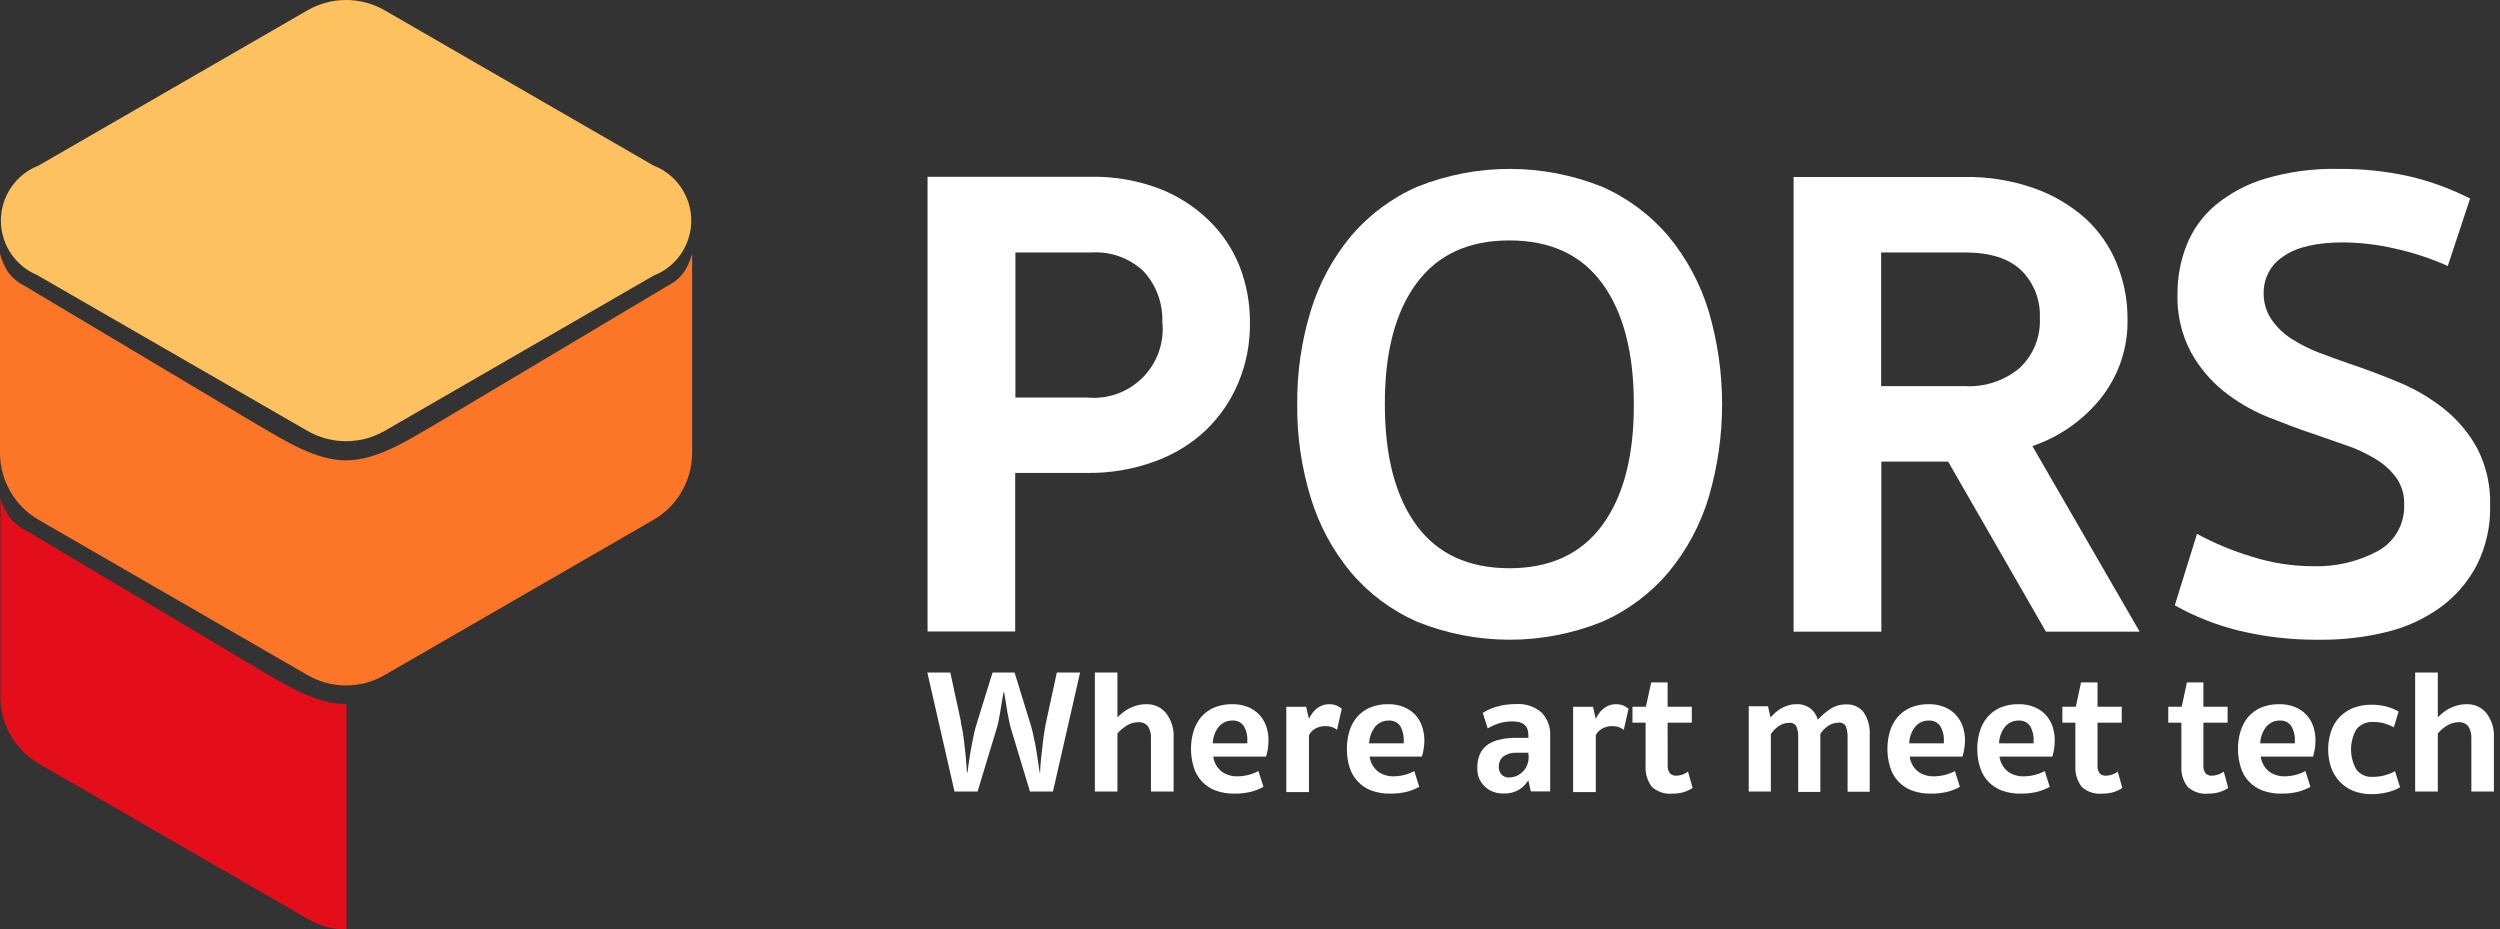 <svg width="156" height="58" viewBox="0 0 156 58" fill="none" xmlns="http://www.w3.org/2000/svg">
<rect x="0" y="0" width="156" height="58" fill="#333333" stroke="none"/>
<path d="M2.389 17.206L19.188 26.888C19.92 27.309 20.75 27.531 21.595 27.531C22.44 27.531 23.27 27.309 24.002 26.888L40.781 17.2C41.474 16.931 42.07 16.46 42.49 15.847C42.91 15.234 43.134 14.508 43.134 13.765C43.134 13.023 42.91 12.297 42.49 11.684C42.07 11.071 41.474 10.6 40.781 10.331L24.002 0.643C23.27 0.222 22.44 0 21.595 0C20.75 0 19.92 0.222 19.188 0.643L2.408 10.331C1.715 10.6 1.12 11.071 0.7 11.684C0.28 12.297 0.055 13.023 0.055 13.765C0.055 14.508 0.28 15.234 0.7 15.847C1.12 16.46 1.715 16.931 2.408 17.2L2.389 17.206Z" fill="#FDC15F"/>
<path d="M41.637 17.848L27.089 26.522C25.388 27.509 23.497 28.726 21.594 28.726C19.69 28.726 17.793 27.509 16.092 26.522L1.55 17.848C1.114 17.637 0.74 17.317 0.464 16.919C0.256 16.582 0.099 16.216 0 15.833V28.262C0.001 29.107 0.223 29.938 0.646 30.67C1.068 31.403 1.676 32.011 2.407 32.435L19.187 42.123C19.918 42.548 20.748 42.772 21.594 42.772C22.439 42.772 23.27 42.548 24.001 42.123L40.78 32.435C41.512 32.011 42.12 31.403 42.542 30.67C42.964 29.938 43.187 29.107 43.188 28.262V15.833C43.085 16.215 42.929 16.581 42.723 16.919C42.448 17.317 42.074 17.637 41.637 17.848V17.848Z" fill="#FD7627"/>
<path d="M0.027 31.056C0.027 31.056 0.019 31.048 0.027 31.056V31.056Z" fill="#E40D1A"/>
<path d="M21.62 43.942C19.71 43.942 17.819 42.725 16.119 41.744L1.577 33.07C1.14 32.856 0.766 32.534 0.491 32.134C0.281 31.801 0.125 31.436 0.026 31.055V43.484C0.027 44.33 0.25 45.16 0.673 45.892C1.095 46.624 1.702 47.233 2.433 47.658L19.213 57.346C19.943 57.773 20.774 57.999 21.62 58V43.942Z" fill="#E40D1A"/>
<path d="M63.31 41.967L64.297 45.172C64.343 45.309 64.389 45.479 64.441 45.702C64.494 45.924 64.546 46.166 64.599 46.441C64.651 46.716 64.697 47.004 64.742 47.304C64.788 47.605 64.834 47.906 64.873 48.201H64.906C64.906 47.9 64.939 47.592 64.971 47.278C65.004 46.964 65.037 46.663 65.07 46.376C65.102 46.088 65.141 45.826 65.181 45.584C65.22 45.342 65.253 45.139 65.292 44.989L65.946 41.967H67.398L65.704 49.391H64.271L63.094 45.505C63.048 45.355 63.009 45.185 62.97 44.995L62.852 44.393C62.813 44.184 62.78 43.981 62.747 43.739L62.656 43.183H62.623C62.59 43.347 62.557 43.536 62.525 43.739C62.492 43.942 62.459 44.151 62.42 44.393C62.381 44.635 62.348 44.799 62.309 44.995C62.27 45.191 62.224 45.355 62.178 45.505L61.001 49.391H59.561L57.867 41.967H59.3L59.954 44.989C59.954 45.139 60.013 45.342 60.059 45.584C60.104 45.826 60.137 46.088 60.17 46.376C60.203 46.663 60.242 46.964 60.268 47.278C60.294 47.592 60.32 47.9 60.34 48.201H60.373C60.405 47.906 60.451 47.612 60.497 47.304C60.543 46.997 60.595 46.709 60.647 46.441C60.7 46.173 60.745 45.924 60.798 45.702C60.85 45.479 60.896 45.309 60.942 45.172L61.936 41.967H63.31Z" fill="white"/>
<path d="M69.727 49.391H68.321V41.967H69.727V44.766C69.824 44.666 69.927 44.572 70.035 44.485C70.301 44.267 70.611 44.109 70.944 44.02C71.14 43.967 71.343 43.941 71.546 43.942C71.776 43.936 72.004 43.983 72.214 44.078C72.423 44.173 72.609 44.315 72.756 44.492C73.1 44.932 73.27 45.484 73.233 46.042V49.391H71.82V46.088C71.839 45.82 71.775 45.553 71.637 45.322C71.564 45.234 71.47 45.165 71.364 45.12C71.258 45.076 71.143 45.058 71.029 45.067C70.769 45.068 70.515 45.143 70.296 45.283C70.084 45.416 69.893 45.579 69.727 45.767V49.391Z" fill="white"/>
<path d="M75.706 47.213C75.755 47.585 75.948 47.923 76.243 48.155C76.519 48.346 76.848 48.447 77.185 48.443C77.652 48.447 78.113 48.334 78.526 48.115L78.84 49.097C78.585 49.24 78.312 49.348 78.028 49.417C77.7 49.49 77.364 49.526 77.028 49.522C76.624 49.53 76.223 49.464 75.844 49.326C75.52 49.205 75.228 49.01 74.993 48.757C74.758 48.506 74.585 48.203 74.489 47.873C74.373 47.499 74.316 47.108 74.319 46.716C74.317 46.35 74.37 45.986 74.476 45.636C74.571 45.314 74.729 45.014 74.941 44.753C75.161 44.497 75.436 44.294 75.745 44.158C76.11 44.007 76.502 43.933 76.897 43.942C77.225 43.934 77.552 43.992 77.858 44.112C78.125 44.216 78.367 44.377 78.565 44.583C78.762 44.791 78.914 45.039 79.01 45.309C79.109 45.6 79.158 45.905 79.154 46.212C79.153 46.387 79.14 46.562 79.114 46.735C79.089 46.897 79.052 47.057 79.003 47.213H75.706ZM76.91 44.962C76.748 44.959 76.587 44.991 76.439 45.056C76.291 45.122 76.159 45.219 76.053 45.342C75.821 45.641 75.689 46.004 75.674 46.382H77.832V46.245C77.856 45.91 77.776 45.577 77.603 45.29C77.524 45.182 77.419 45.095 77.298 45.038C77.177 44.981 77.043 44.955 76.91 44.962V44.962Z" fill="white"/>
<path d="M81.679 44.851C81.739 44.734 81.807 44.62 81.881 44.511C81.96 44.406 82.05 44.309 82.15 44.223C82.255 44.136 82.374 44.067 82.503 44.02C82.79 43.916 83.105 43.916 83.392 44.02C83.515 44.07 83.628 44.141 83.726 44.23L83.432 45.538C83.22 45.377 82.958 45.296 82.693 45.309C82.49 45.309 82.291 45.356 82.11 45.447C81.924 45.541 81.773 45.692 81.679 45.878V49.424H80.266V44.105H81.502L81.679 44.851Z" fill="white"/>
<path d="M85.466 47.213C85.489 47.397 85.549 47.576 85.641 47.737C85.733 47.899 85.856 48.041 86.003 48.155C86.279 48.346 86.608 48.447 86.945 48.443C87.401 48.442 87.85 48.329 88.253 48.115L88.56 49.097C88.306 49.241 88.033 49.349 87.749 49.417C87.423 49.491 87.089 49.526 86.755 49.522C86.349 49.531 85.946 49.465 85.564 49.326C85.242 49.205 84.953 49.01 84.721 48.757C84.486 48.505 84.311 48.203 84.21 47.873C84.096 47.498 84.041 47.108 84.047 46.716C84.046 46.351 84.097 45.987 84.197 45.636C84.294 45.314 84.454 45.014 84.668 44.753C84.889 44.497 85.164 44.294 85.473 44.158C85.837 44.007 86.23 43.933 86.624 43.942C86.951 43.934 87.276 43.991 87.579 44.112C87.848 44.216 88.091 44.377 88.292 44.583C88.49 44.79 88.639 45.038 88.731 45.309C88.832 45.599 88.883 45.905 88.881 46.212C88.881 46.387 88.866 46.562 88.835 46.735C88.813 46.898 88.776 47.057 88.724 47.213H85.466ZM86.67 44.962C86.508 44.958 86.347 44.989 86.198 45.055C86.05 45.121 85.918 45.219 85.813 45.342C85.582 45.641 85.449 46.004 85.433 46.382H87.592V46.245C87.613 45.911 87.533 45.578 87.363 45.29C87.284 45.182 87.179 45.095 87.058 45.038C86.937 44.981 86.804 44.955 86.67 44.962V44.962Z" fill="white"/>
<path d="M92.184 47.893C92.177 47.598 92.236 47.306 92.355 47.036C92.464 46.806 92.63 46.608 92.839 46.461C93.071 46.307 93.331 46.2 93.604 46.147C93.937 46.072 94.277 46.037 94.618 46.042H95.37V45.859C95.37 45.296 95.043 45.015 94.396 45.015C94.115 45.013 93.835 45.051 93.565 45.126C93.309 45.208 93.064 45.318 92.832 45.453L92.525 44.485C92.797 44.309 93.095 44.176 93.408 44.093C93.784 43.986 94.174 43.933 94.566 43.935C94.86 43.91 95.156 43.944 95.437 44.035C95.718 44.127 95.977 44.273 96.201 44.465C96.385 44.661 96.528 44.893 96.619 45.146C96.71 45.399 96.748 45.669 96.731 45.937V49.385H95.521L95.37 48.691C95.3 48.797 95.221 48.898 95.135 48.992C95.043 49.098 94.935 49.189 94.814 49.26C94.682 49.341 94.539 49.403 94.389 49.444C94.209 49.496 94.021 49.52 93.833 49.515C93.61 49.52 93.389 49.485 93.179 49.411C92.985 49.337 92.807 49.225 92.656 49.084C92.505 48.938 92.383 48.765 92.296 48.574C92.214 48.356 92.176 48.125 92.184 47.893V47.893ZM95.37 46.971H94.624C94.336 46.956 94.051 47.036 93.813 47.2C93.718 47.279 93.642 47.379 93.592 47.493C93.542 47.606 93.519 47.73 93.525 47.854C93.521 47.942 93.534 48.031 93.564 48.114C93.594 48.197 93.641 48.273 93.702 48.338C93.759 48.396 93.827 48.442 93.903 48.472C93.978 48.503 94.059 48.517 94.14 48.515C94.31 48.517 94.477 48.484 94.633 48.418C94.788 48.351 94.928 48.253 95.043 48.129C95.156 48.013 95.243 47.875 95.298 47.723C95.359 47.569 95.39 47.405 95.39 47.239L95.37 46.971Z" fill="white"/>
<path d="M99.576 44.851C99.637 44.734 99.704 44.62 99.779 44.511C99.856 44.404 99.947 44.308 100.048 44.223C100.153 44.136 100.272 44.067 100.401 44.02C100.545 43.966 100.698 43.939 100.852 43.942C101 43.941 101.146 43.968 101.284 44.02C101.409 44.07 101.524 44.141 101.624 44.23L101.323 45.538C101.114 45.377 100.854 45.296 100.59 45.309C100.388 45.309 100.189 45.356 100.008 45.447C99.821 45.539 99.669 45.691 99.576 45.878V49.424H98.163V44.105H99.4L99.576 44.851Z" fill="white"/>
<path d="M104.064 47.775C104.049 47.946 104.098 48.116 104.201 48.253C104.254 48.306 104.318 48.347 104.388 48.373C104.458 48.399 104.533 48.409 104.607 48.403C104.87 48.397 105.124 48.307 105.333 48.148L105.621 49.169C105.441 49.286 105.245 49.376 105.039 49.437C104.826 49.496 104.606 49.524 104.385 49.522C104.149 49.547 103.91 49.523 103.685 49.449C103.459 49.376 103.252 49.256 103.076 49.097C102.793 48.722 102.654 48.258 102.684 47.788V45.093H101.866V44.099H102.703L103.037 42.581H104.058V44.099H105.569V45.093H104.058L104.064 47.775Z" fill="white"/>
<path d="M110.501 49.391H109.121V44.073H110.324L110.481 44.766C110.57 44.668 110.664 44.574 110.763 44.485C110.872 44.382 110.992 44.292 111.122 44.217C111.263 44.134 111.412 44.068 111.567 44.02C111.739 43.967 111.918 43.941 112.097 43.942C112.403 43.929 112.705 44.019 112.954 44.197C113.189 44.374 113.357 44.626 113.432 44.91C113.656 44.661 113.911 44.441 114.19 44.256C114.485 44.054 114.835 43.949 115.191 43.955C115.402 43.943 115.613 43.981 115.805 44.068C115.998 44.154 116.166 44.286 116.297 44.452C116.572 44.872 116.703 45.371 116.67 45.872V49.404H115.289V45.989C115.297 45.767 115.261 45.545 115.185 45.335C115.145 45.252 115.08 45.184 114.999 45.14C114.918 45.097 114.825 45.08 114.733 45.093C114.5 45.093 114.271 45.163 114.079 45.296C113.884 45.428 113.718 45.597 113.589 45.793V49.417H112.208V46.003C112.216 45.78 112.18 45.558 112.104 45.349C112.063 45.265 111.997 45.196 111.914 45.153C111.832 45.109 111.738 45.093 111.646 45.106C111.412 45.105 111.184 45.176 110.992 45.309C110.797 45.441 110.63 45.61 110.501 45.806V49.391Z" fill="white"/>
<path d="M119.169 47.213C119.19 47.397 119.249 47.575 119.339 47.737C119.43 47.898 119.552 48.041 119.699 48.155C119.975 48.346 120.304 48.447 120.64 48.443C121.11 48.447 121.573 48.334 121.988 48.115L122.296 49.097C122.041 49.241 121.768 49.349 121.484 49.417C121.158 49.49 120.824 49.526 120.49 49.522C120.084 49.531 119.681 49.465 119.299 49.326C118.975 49.205 118.684 49.01 118.449 48.757C118.216 48.504 118.044 48.202 117.945 47.873C117.829 47.499 117.771 47.108 117.775 46.716C117.773 46.35 117.826 45.986 117.932 45.636C118.029 45.314 118.189 45.014 118.403 44.753C118.624 44.497 118.899 44.294 119.208 44.158C119.57 44.006 119.96 43.933 120.353 43.942C120.681 43.934 121.008 43.992 121.314 44.112C121.582 44.214 121.823 44.375 122.021 44.583C122.22 44.79 122.372 45.038 122.466 45.309C122.567 45.599 122.618 45.905 122.616 46.212C122.613 46.387 122.598 46.562 122.57 46.735C122.545 46.897 122.508 47.057 122.459 47.213H119.169ZM120.366 44.962C120.205 44.958 120.044 44.989 119.897 45.055C119.75 45.121 119.619 45.219 119.515 45.342C119.279 45.638 119.145 46.003 119.136 46.382H121.295V46.245C121.317 45.91 121.235 45.576 121.059 45.29C120.98 45.181 120.875 45.094 120.754 45.037C120.633 44.98 120.499 44.954 120.366 44.962V44.962Z" fill="white"/>
<path d="M124.768 47.213C124.817 47.585 125.01 47.923 125.305 48.155C125.581 48.346 125.91 48.447 126.247 48.443C126.716 48.447 127.179 48.334 127.594 48.115L127.902 49.097C127.647 49.24 127.374 49.348 127.091 49.417C126.764 49.49 126.431 49.526 126.096 49.522C125.691 49.531 125.287 49.465 124.906 49.326C124.582 49.205 124.29 49.01 124.055 48.757C123.82 48.506 123.648 48.203 123.552 47.873C123.435 47.499 123.378 47.108 123.381 46.716C123.379 46.35 123.432 45.986 123.538 45.636C123.635 45.314 123.796 45.014 124.009 44.753C124.228 44.498 124.5 44.294 124.808 44.158C125.172 44.007 125.564 43.933 125.959 43.942C126.288 43.934 126.614 43.992 126.92 44.112C127.188 44.215 127.43 44.376 127.629 44.583C127.828 44.79 127.979 45.038 128.072 45.309C128.171 45.6 128.22 45.905 128.216 46.212C128.215 46.387 128.202 46.562 128.176 46.735C128.151 46.897 128.114 47.057 128.065 47.213H124.768ZM125.972 44.962C125.811 44.958 125.651 44.989 125.503 45.055C125.356 45.121 125.226 45.219 125.122 45.342C124.885 45.638 124.751 46.003 124.742 46.382H126.894V46.245C126.919 45.91 126.838 45.577 126.665 45.29C126.587 45.181 126.482 45.094 126.36 45.037C126.239 44.98 126.106 44.954 125.972 44.962V44.962Z" fill="white"/>
<path d="M130.885 47.775C130.872 47.945 130.918 48.114 131.016 48.253C131.068 48.306 131.132 48.346 131.202 48.372C131.272 48.398 131.347 48.409 131.421 48.403C131.684 48.397 131.938 48.307 132.147 48.148L132.435 49.169C132.257 49.286 132.063 49.376 131.859 49.437C131.646 49.495 131.426 49.523 131.205 49.522C130.969 49.547 130.731 49.523 130.506 49.449C130.28 49.376 130.073 49.256 129.897 49.097C129.614 48.722 129.474 48.258 129.504 47.788V45.093H128.693V44.099H129.531L129.858 42.581H130.885V44.099H132.396V45.093H130.885V47.775Z" fill="white"/>
<path d="M137.492 47.775C137.479 47.945 137.525 48.114 137.623 48.253C137.677 48.306 137.741 48.347 137.812 48.373C137.883 48.399 137.959 48.409 138.035 48.403C138.297 48.397 138.551 48.307 138.761 48.148L139.042 49.169C138.864 49.286 138.67 49.376 138.466 49.437C138.253 49.495 138.033 49.524 137.812 49.522C137.577 49.547 137.338 49.522 137.113 49.449C136.887 49.376 136.68 49.256 136.504 49.097C136.223 48.721 136.086 48.257 136.118 47.788V45.093H135.3V44.099H136.138L136.465 42.581H137.492V44.099H139.003V45.093H137.492V47.775Z" fill="white"/>
<path d="M141.07 47.213C141.119 47.585 141.312 47.923 141.606 48.155C141.883 48.346 142.212 48.447 142.548 48.443C143.005 48.442 143.454 48.33 143.857 48.115L144.171 49.097C143.916 49.24 143.643 49.348 143.36 49.417C143.031 49.49 142.695 49.526 142.359 49.522C141.955 49.53 141.554 49.464 141.175 49.326C140.851 49.205 140.559 49.01 140.324 48.757C140.089 48.506 139.917 48.203 139.821 47.873C139.704 47.499 139.647 47.108 139.65 46.716C139.648 46.35 139.701 45.986 139.807 45.636C139.904 45.315 140.062 45.015 140.272 44.753C140.492 44.497 140.767 44.294 141.077 44.158C141.441 44.007 141.833 43.933 142.228 43.942C142.557 43.934 142.883 43.992 143.189 44.112C143.457 44.215 143.699 44.376 143.898 44.583C144.097 44.79 144.248 45.038 144.341 45.309C144.44 45.6 144.489 45.905 144.485 46.212C144.484 46.387 144.471 46.562 144.445 46.735C144.42 46.897 144.383 47.057 144.334 47.213H141.07ZM142.274 44.962C142.112 44.959 141.951 44.991 141.803 45.056C141.655 45.122 141.523 45.219 141.417 45.342C141.185 45.641 141.053 46.004 141.037 46.382H143.196V46.245C143.22 45.91 143.14 45.577 142.967 45.29C142.887 45.18 142.78 45.092 142.656 45.035C142.532 44.978 142.396 44.953 142.261 44.962H142.274Z" fill="white"/>
<path d="M148.043 48.475C148.535 48.48 149.019 48.359 149.45 48.122L149.764 49.13C149.5 49.279 149.216 49.387 148.92 49.45C148.617 49.52 148.308 49.555 147.998 49.555C147.592 49.562 147.19 49.489 146.814 49.339C146.489 49.203 146.199 48.998 145.963 48.737C145.732 48.478 145.557 48.176 145.446 47.847C145.22 47.141 145.22 46.382 145.446 45.675C145.547 45.346 145.719 45.042 145.95 44.786C146.189 44.531 146.479 44.328 146.8 44.191C147.186 44.039 147.597 43.966 148.011 43.975C148.299 43.974 148.587 44.009 148.868 44.079C149.15 44.145 149.422 44.253 149.672 44.4L149.378 45.381C149.189 45.278 148.989 45.197 148.783 45.139C148.569 45.082 148.349 45.053 148.128 45.054C147.923 45.035 147.715 45.066 147.525 45.146C147.334 45.226 147.166 45.352 147.036 45.512C146.819 45.894 146.705 46.326 146.705 46.765C146.705 47.204 146.819 47.636 147.036 48.017C147.153 48.171 147.306 48.293 147.482 48.373C147.658 48.453 147.851 48.488 148.043 48.475V48.475Z" fill="white"/>
<path d="M152.119 49.391H150.706V41.967H152.119V44.766C152.213 44.666 152.314 44.572 152.42 44.485C152.546 44.383 152.682 44.293 152.825 44.217C152.987 44.131 153.158 44.065 153.336 44.02C153.532 43.967 153.734 43.94 153.937 43.942C154.167 43.937 154.396 43.983 154.605 44.078C154.815 44.174 155 44.315 155.148 44.492C155.487 44.934 155.654 45.485 155.619 46.042V49.391H154.212V46.088C154.229 45.819 154.163 45.552 154.022 45.322C153.95 45.233 153.856 45.163 153.75 45.119C153.644 45.074 153.529 45.056 153.414 45.067C153.154 45.069 152.9 45.144 152.681 45.283C152.47 45.415 152.281 45.578 152.119 45.767V49.391Z" fill="white"/>
<path d="M77.996 20.176C78.008 21.439 77.765 22.692 77.283 23.859C76.819 24.977 76.131 25.987 75.261 26.829C74.342 27.697 73.253 28.365 72.062 28.792C70.716 29.285 69.29 29.528 67.856 29.511H63.349V39.402H57.88V11.031H68.105C69.526 11.009 70.939 11.251 72.272 11.744C73.432 12.181 74.491 12.848 75.386 13.707C76.241 14.523 76.91 15.513 77.348 16.611C77.79 17.747 78.01 18.957 77.996 20.176V20.176ZM72.527 20.176C72.587 18.995 72.178 17.838 71.389 16.958C70.957 16.541 70.443 16.218 69.88 16.011C69.317 15.804 68.717 15.716 68.118 15.754H63.362V24.808H67.869C68.493 24.864 69.122 24.784 69.712 24.571C70.302 24.359 70.838 24.02 71.283 23.579C71.728 23.138 72.071 22.605 72.288 22.017C72.505 21.429 72.591 20.801 72.54 20.176H72.527Z" fill="white"/>
<path d="M80.946 25.226C80.928 23.259 81.211 21.3 81.783 19.418C82.301 17.71 83.153 16.122 84.289 14.747C85.418 13.414 86.837 12.355 88.436 11.653C92.137 10.169 96.268 10.169 99.969 11.653C101.569 12.355 102.987 13.414 104.116 14.747C105.252 16.122 106.104 17.71 106.622 19.418C107.738 23.21 107.738 27.243 106.622 31.035C106.107 32.744 105.255 34.332 104.116 35.706C102.989 37.041 101.57 38.099 99.969 38.8C96.269 40.291 92.136 40.291 88.436 38.8C86.835 38.099 85.416 37.041 84.289 35.706C83.15 34.332 82.298 32.744 81.783 31.035C81.21 29.153 80.927 27.194 80.946 25.226V25.226ZM86.415 25.226C86.415 28.458 87.069 30.97 88.377 32.762C89.686 34.555 91.62 35.453 94.18 35.458C96.735 35.458 98.671 34.559 99.989 32.762C101.306 30.966 101.96 28.454 101.951 25.226C101.951 22.004 101.297 19.494 99.989 17.697C98.68 15.9 96.744 15.002 94.18 15.002C91.628 15.002 89.694 15.9 88.377 17.697C87.06 19.494 86.406 22.004 86.415 25.226V25.226Z" fill="white"/>
<path d="M132.756 19.843C132.809 21.654 132.22 23.427 131.094 24.847C129.983 26.229 128.501 27.266 126.822 27.837L133.514 39.415H127.666L121.563 28.805H117.396V39.415H111.921V11.044H122.57C124.046 11.018 125.514 11.253 126.907 11.738C128.084 12.15 129.17 12.785 130.106 13.608C130.96 14.384 131.631 15.341 132.069 16.408C132.522 17.497 132.756 18.664 132.756 19.843V19.843ZM127.287 19.843C127.312 19.294 127.222 18.747 127.023 18.235C126.823 17.723 126.519 17.259 126.129 16.873C125.357 16.127 124.186 15.754 122.616 15.754H117.383V24.095H122.616C123.855 24.165 125.074 23.76 126.024 22.963C126.448 22.566 126.781 22.081 126.999 21.542C127.217 21.003 127.315 20.423 127.287 19.843Z" fill="white"/>
<path d="M144.753 39.919C143.052 39.939 141.356 39.748 139.703 39.35C138.306 39.007 136.961 38.476 135.706 37.773L137.093 33.312C138.184 33.906 139.336 34.384 140.527 34.738C141.758 35.129 143.042 35.33 144.334 35.333C145.742 35.377 147.136 35.05 148.377 34.385C148.898 34.1 149.328 33.676 149.618 33.158C149.908 32.641 150.047 32.053 150.019 31.461C150.037 30.876 149.867 30.3 149.535 29.819C149.181 29.342 148.736 28.939 148.227 28.635C147.643 28.282 147.022 27.994 146.375 27.778L144.249 27.038C143.379 26.757 142.457 26.384 141.469 26.005C140.494 25.603 139.58 25.066 138.754 24.409C137.913 23.73 137.212 22.892 136.694 21.942C136.115 20.827 135.833 19.581 135.876 18.325C135.871 17.288 136.064 16.26 136.445 15.296C136.826 14.333 137.44 13.479 138.231 12.81C139.147 12.053 140.206 11.488 141.345 11.149C142.83 10.71 144.375 10.505 145.924 10.54C147.402 10.526 148.877 10.68 150.32 10.998C151.643 11.306 152.924 11.773 154.134 12.392L152.74 16.598C151.674 16.119 150.56 15.753 149.417 15.506C148.368 15.263 147.295 15.136 146.218 15.126C144.535 15.126 143.285 15.421 142.47 16.009C142.097 16.25 141.791 16.581 141.578 16.97C141.366 17.36 141.254 17.796 141.253 18.24C141.234 18.828 141.396 19.409 141.718 19.901C142.04 20.379 142.453 20.788 142.934 21.105C143.478 21.459 144.056 21.755 144.661 21.988C145.316 22.237 145.97 22.479 146.624 22.701C147.638 23.041 148.658 23.427 149.698 23.859C150.711 24.279 151.66 24.838 152.518 25.521C153.363 26.198 154.065 27.037 154.585 27.987C155.147 29.087 155.422 30.311 155.383 31.546C155.415 32.829 155.132 34.1 154.559 35.248C154.025 36.279 153.262 37.175 152.328 37.865C151.325 38.595 150.19 39.123 148.985 39.422C147.601 39.766 146.179 39.933 144.753 39.919V39.919Z" fill="white"/>
</svg>
